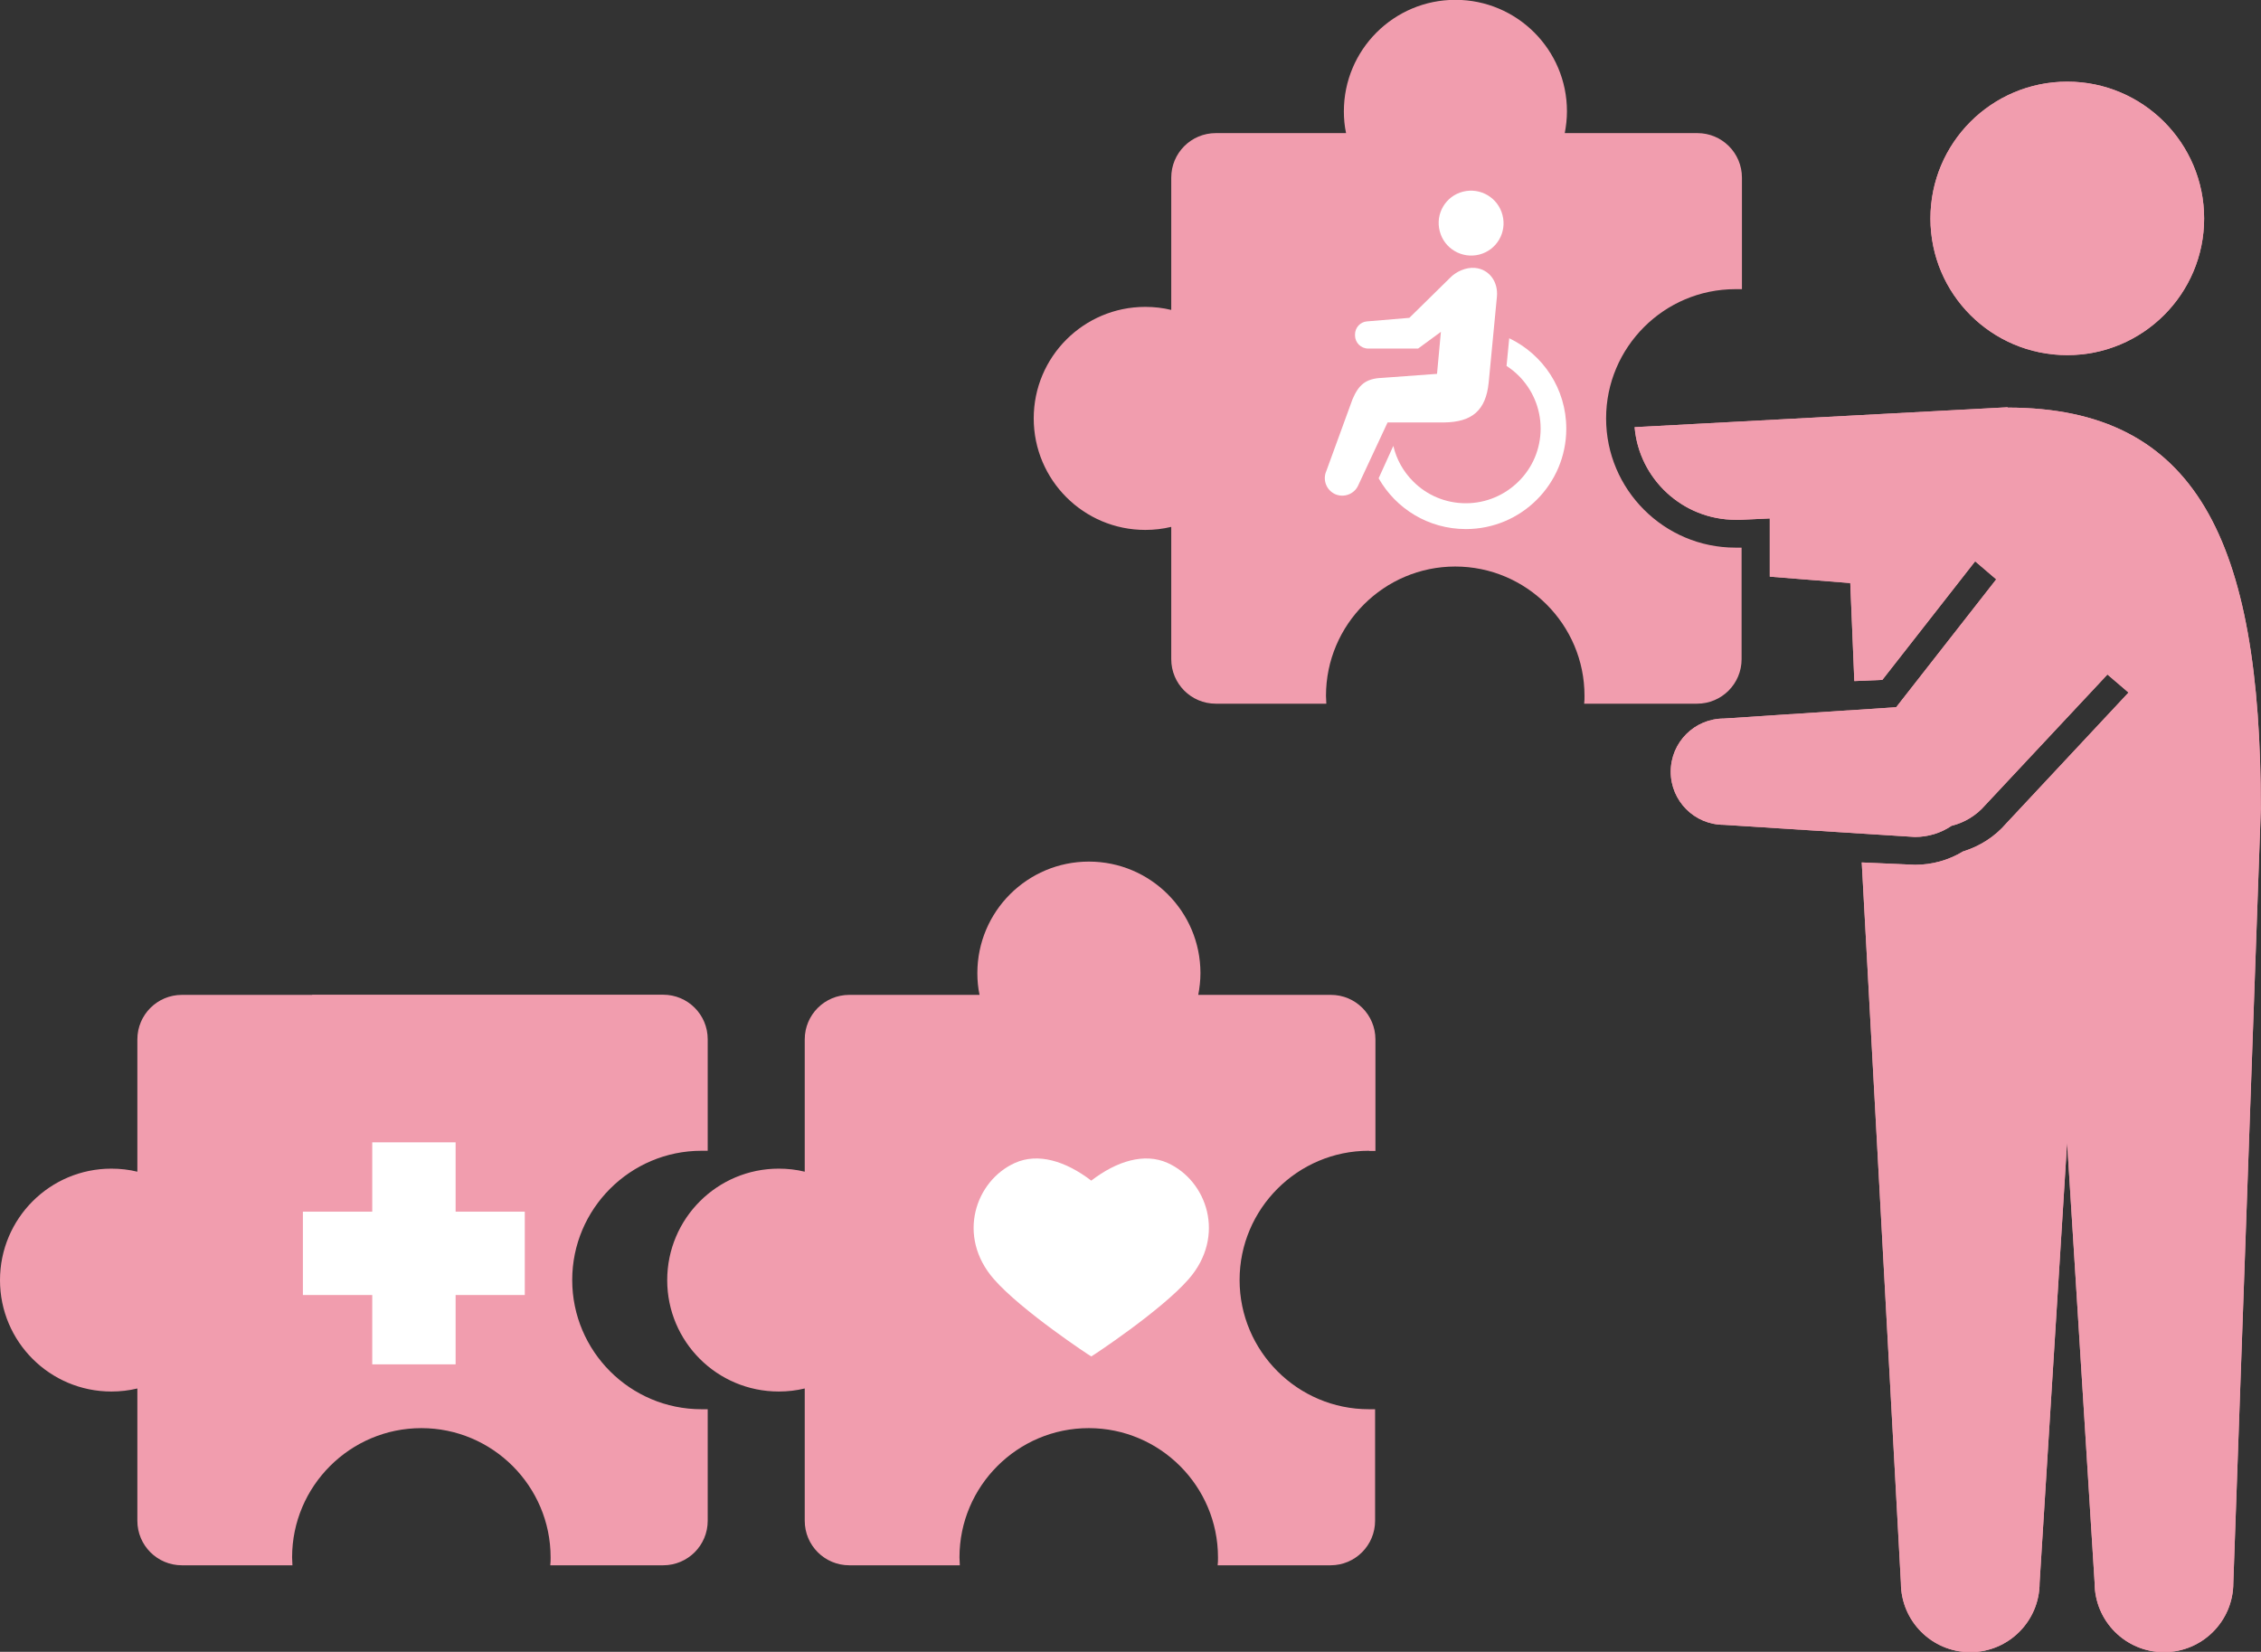<?xml version="1.0" encoding="UTF-8"?><svg id="_イヤー_2" xmlns="http://www.w3.org/2000/svg" viewBox="0 0 133.99 97.91"><rect x="0" y="0" width="133.99" height="97.91" fill="#333333" stroke="none"/><defs><style>.cls-1{fill:#fff;}.cls-2{fill:#f19dae;}.cls-3{fill:none;stroke:#fff;stroke-width:4.94px;}</style></defs><g id="_イヤー_1-2"><g><path class="cls-2" d="M102.86,17.14c.12,0,.25,0,.37,0v-6.61c0-1.46-1.18-2.64-2.64-2.64h-7.86c.08-.42,.13-.85,.13-1.29,0-3.65-2.96-6.61-6.61-6.61s-6.61,2.96-6.61,6.61c0,.44,.04,.87,.13,1.29h-7.72c-1.46,0-2.64,1.18-2.64,2.64v7.84c-.49-.12-1.01-.18-1.54-.18-3.65,0-6.61,2.96-6.61,6.61s2.96,6.61,6.61,6.61c.53,0,1.04-.06,1.54-.18v7.84c0,1.46,1.18,2.64,2.64,2.64h6.55c0-.16-.02-.31-.02-.47,0-4.22,3.44-7.66,7.66-7.66s7.66,3.44,7.66,7.66c0,.16,0,.32-.02,.47h6.69c1.46,0,2.64-1.18,2.64-2.64v-6.61c-.12,0-.24,0-.37,0-4.22,0-7.66-3.44-7.66-7.66s3.44-7.66,7.66-7.66Z"/><g><g><path class="cls-2" d="M122.51,21.05c4.48,0,8.11-3.63,8.11-8.1s-3.63-8.11-8.11-8.11-8.11,3.63-8.11,8.11,3.63,8.1,8.11,8.1Z"/><path class="cls-2" d="M118.98,24.14l-22.11,1.18c.26,3.07,2.85,5.49,5.99,5.49,.1,0,.19,0,.29,0l1.73-.08v3.45l4.77,.38,.24,5.81,1.66-.07,5.5-7.03,1.25,1.07-5.93,7.58-10.21,.67c-1.74,0-3.15,1.41-3.15,3.15s1.41,3.15,3.15,3.15l11.32,.72c.8,0,1.55-.24,2.17-.66,.76-.19,1.46-.6,2.01-1.24l7.23-7.73,1.25,1.07-7.25,7.76c-.68,.79-1.56,1.35-2.56,1.66-.86,.52-1.83,.79-2.84,.79l-3.16-.14,2.32,42.7c0,2.27,1.84,4.11,4.11,4.11s4.11-1.84,4.11-4.11l1.63-26.11,1.63,26.11c0,2.27,1.84,4.11,4.11,4.11s4.11-1.84,4.11-4.11l1.63-45.88c0-15.93-3.84-23.78-15.01-23.78Z"/></g><g><path class="cls-2" d="M122.51,21.05c4.48,0,8.11-3.63,8.11-8.1s-3.63-8.11-8.11-8.11-8.11,3.63-8.11,8.11,3.63,8.1,8.11,8.1Z"/><path class="cls-2" d="M118.98,24.14l-22.11,1.18c.26,3.07,2.85,5.49,5.99,5.49,.1,0,.19,0,.29,0l1.73-.08v3.45l4.77,.38,.24,5.81,1.66-.07,5.5-7.03,1.25,1.07-5.93,7.58-10.21,.67c-1.74,0-3.15,1.41-3.15,3.15s1.41,3.15,3.15,3.15l11.32,.72c.8,0,1.55-.24,2.17-.66,.76-.19,1.46-.6,2.01-1.24l7.23-7.73,1.25,1.07-7.25,7.76c-.68,.79-1.56,1.35-2.56,1.66-.86,.52-1.83,.79-2.84,.79l-3.16-.14,2.32,42.7c0,2.27,1.84,4.11,4.11,4.11s4.11-1.84,4.11-4.11l1.63-26.11,1.63,26.11c0,2.27,1.84,4.11,4.11,4.11s4.11-1.84,4.11-4.11l1.63-45.88c0-15.93-3.84-23.78-15.01-23.78Z"/></g></g><path class="cls-2" d="M18.5,58.97h-7.72c-1.46,0-2.64,1.18-2.64,2.64v7.84c-.49-.12-1.01-.18-1.54-.18-3.65,0-6.6,2.96-6.6,6.61s2.96,6.6,6.6,6.6c.53,0,1.04-.06,1.54-.18v7.84c0,1.46,1.18,2.64,2.64,2.64h6.55c0-.16-.02-.31-.02-.47,0-4.22,3.44-7.66,7.66-7.66s7.66,3.44,7.66,7.66c0,.16,0,.32-.02,.47h6.69c1.46,0,2.64-1.18,2.64-2.64v-6.61c-.12,0-.25,0-.37,0-4.23,0-7.66-3.44-7.66-7.66s3.44-7.66,7.66-7.66c.12,0,.25,0,.37,0v-6.61c0-1.46-1.18-2.64-2.64-2.64H18.5Z"/><path class="cls-2" d="M81.14,68.22c.12,0,.25,0,.37,0v-6.61c0-1.46-1.18-2.64-2.64-2.64h-7.86c.08-.42,.13-.85,.13-1.29,0-3.65-2.96-6.61-6.61-6.61s-6.61,2.96-6.61,6.61c0,.44,.04,.87,.13,1.29h-7.72c-1.46,0-2.64,1.18-2.64,2.64v7.84c-.49-.12-1.01-.18-1.54-.18-3.65,0-6.61,2.96-6.61,6.61s2.96,6.6,6.61,6.6c.53,0,1.04-.06,1.54-.18v7.84c0,1.46,1.18,2.64,2.64,2.64h6.55c0-.16-.02-.31-.02-.47,0-4.22,3.44-7.66,7.66-7.66s7.66,3.44,7.66,7.66c0,.16,0,.32-.02,.47h6.69c1.46,0,2.64-1.18,2.64-2.64v-6.61c-.12,0-.25,0-.37,0-4.22,0-7.66-3.44-7.66-7.66s3.44-7.66,7.66-7.66Z"/></g><path class="cls-1" d="M58.9,75.82c1.63,1.87,5.74,4.58,5.77,4.58,.03,0,4.14-2.71,5.77-4.58,2.23-2.55,1.09-5.84-1.25-6.89-1.36-.61-3-.12-4.52,1.05-1.53-1.17-3.16-1.66-4.52-1.05-2.34,1.05-3.48,4.34-1.25,6.89Z"/><g><line class="cls-3" x1="17.95" y1="74.29" x2="31.1" y2="74.29"/><line class="cls-3" x1="24.53" y1="80.87" x2="24.53" y2="67.71"/></g><g><path class="cls-1" d="M87.66,15.09c1.03-.26,1.65-1.31,1.38-2.34-.26-1.03-1.31-1.65-2.34-1.39-1.03,.26-1.65,1.31-1.38,2.34,.26,1.03,1.31,1.65,2.34,1.39Z"/><path class="cls-1" d="M89.44,20.04l-.16,1.65c.26,.17,.5,.36,.72,.58,.8,.8,1.3,1.91,1.3,3.13,0,1.22-.49,2.33-1.3,3.13-.8,.8-1.91,1.3-3.13,1.3-1.22,0-2.33-.49-3.13-1.3-.57-.57-.98-1.29-1.17-2.1l-.87,1.92c1.02,1.8,2.95,3.01,5.17,3.01,3.29,0,5.95-2.67,5.95-5.95,0-2.37-1.38-4.4-3.38-5.36Z"/><path class="cls-1" d="M85.57,25.04c1.68-.02,2.48-.72,2.65-2.35l.49-5.11c.08-.86-.44-1.62-1.3-1.7-.55-.05-1.14,.23-1.49,.6l-2.4,2.36-2.51,.21c-.4,.03-.71,.37-.71,.78v.05c0,.43,.35,.78,.78,.78h2.96l1.35-.99-.23,2.49-3.28,.24c-.95,.04-1.37,.42-1.73,1.27l-1.55,4.25c-.23,.52,0,1.13,.52,1.37,.52,.23,1.14,0,1.37-.52l1.74-3.73h3.34Z"/></g></g></svg>